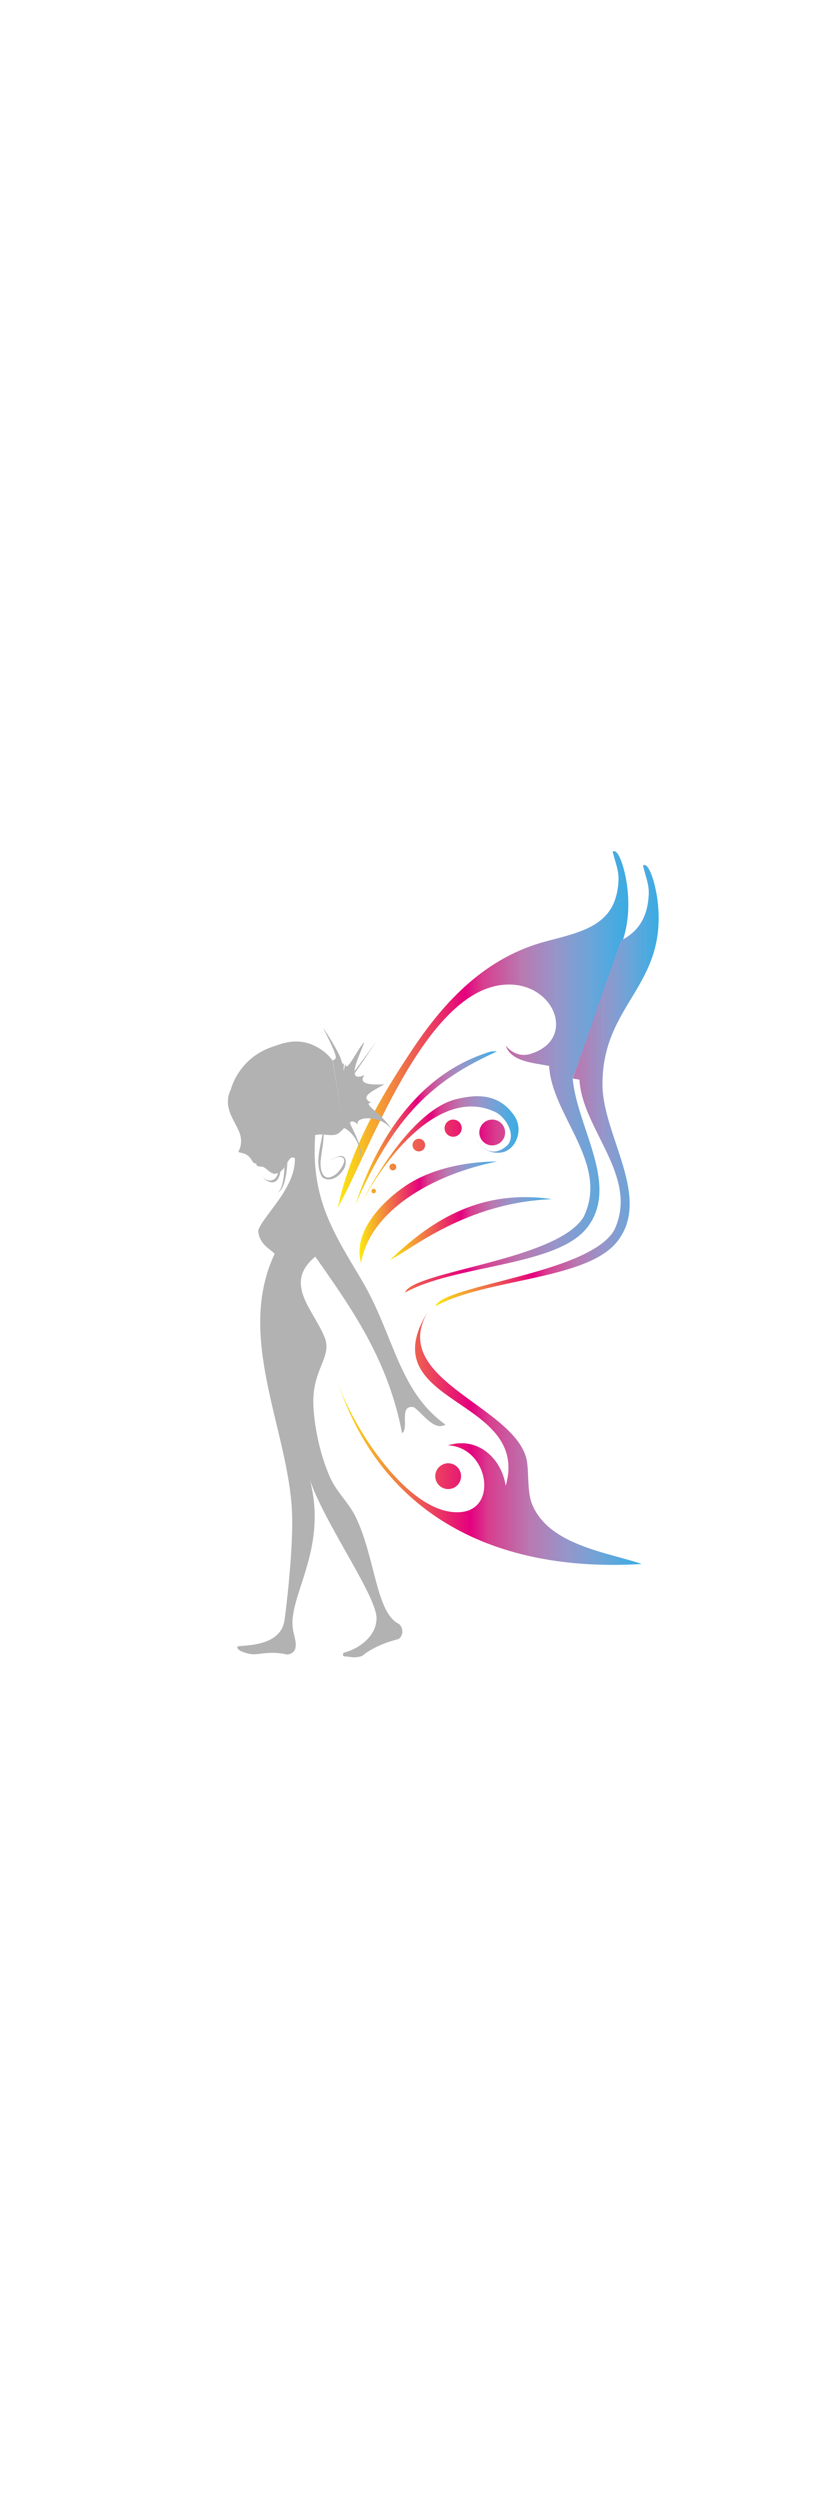 <?xml version="1.0" encoding="utf-8"?>
<!-- Generator: Adobe Illustrator 22.0.0, SVG Export Plug-In . SVG Version: 6.00 Build 0)  -->
<svg version="1.1" id="Calque_1" xmlns="http://www.w3.org/2000/svg" xmlns:xlink="http://www.w3.org/1999/xlink" x="0px" y="0px"
	 viewBox="0 0 1000 3000" style="enable-background:new 0 0 1000 3000;" xml:space="preserve">
<style type="text/css">
	.st0{fill:url(#SVGID_1_);}
	.st1{fill:url(#SVGID_2_);}
	.st2{fill:url(#SVGID_3_);}
	.st3{fill:url(#SVGID_4_);}
	.st4{fill:url(#SVGID_5_);}
	.st5{fill:url(#SVGID_6_);}
	.st6{clip-path:url(#SVGID_8_);fill:url(#SVGID_9_);}
	.st7{clip-path:url(#SVGID_11_);fill:url(#SVGID_12_);}
	.st8{clip-path:url(#SVGID_14_);fill:url(#SVGID_15_);}
	.st9{clip-path:url(#SVGID_17_);fill:url(#SVGID_18_);}
	.st10{clip-path:url(#SVGID_20_);fill:url(#SVGID_21_);}
	.st11{clip-path:url(#SVGID_23_);fill:url(#SVGID_24_);}
	.st12{fill:url(#SVGID_25_);}
	.st13{fill:#B2B2B2;}
</style>
<g>
	
		<linearGradient id="SVGID_1_" gradientUnits="userSpaceOnUse" x1="431.522" y1="1545.4" x2="596.7" y2="1545.4" gradientTransform="matrix(1 0 0 -1 0 3000)">
		<stop  offset="0" style="stop-color:#FBEA0F"/>
		<stop  offset="0.438" style="stop-color:#E5007E"/>
		<stop  offset="0.498" style="stop-color:#D83D8E"/>
		<stop  offset="0.633" style="stop-color:#B979B1"/>
		<stop  offset="0.755" style="stop-color:#9596CA"/>
		<stop  offset="0.861" style="stop-color:#6FA4D8"/>
		<stop  offset="0.946" style="stop-color:#4CAAE0"/>
		<stop  offset="1" style="stop-color:#39ABE2"/>
	</linearGradient>
	<path class="st0" d="M596.7,1393.8c-79,16-152.5,59.6-163.3,121.6c-10.6-36.7,25.8-74.4,55.6-93.8
		C517.2,1403.3,557.3,1393.9,596.7,1393.8z"/>
	
		<linearGradient id="SVGID_2_" gradientUnits="userSpaceOnUse" x1="405.5" y1="1713.763" x2="754.287" y2="1713.763" gradientTransform="matrix(1 0 0 -1 0 3000)">
		<stop  offset="0" style="stop-color:#FBEA0F"/>
		<stop  offset="0.438" style="stop-color:#E5007E"/>
		<stop  offset="0.498" style="stop-color:#D83D8E"/>
		<stop  offset="0.633" style="stop-color:#B979B1"/>
		<stop  offset="0.755" style="stop-color:#9596CA"/>
		<stop  offset="0.861" style="stop-color:#6FA4D8"/>
		<stop  offset="0.946" style="stop-color:#4CAAE0"/>
		<stop  offset="1" style="stop-color:#39ABE2"/>
	</linearGradient>
	<path class="st1" d="M687.5,1294.3c5.3,59,57.2,128.9,16.9,179.4c-36.9,46.2-158.2,43.9-218.2,77.4c8.8-25.8,184-38.5,214.7-91.3
		c30.5-64.2-38.4-120.6-41.7-180.7c-21.5-4-45.4-5.5-52.1-24.3c7.4,8.7,17,12.9,27.8,10.4c59.5-16.2,30.9-89.6-31.3-83.4
		c-94.4,9.5-160.3,200.2-198.1,267.5c14.9-70.3,50.8-132.1,90.3-191.1c38.2-57,87-109.4,159.8-128.6c47-12.3,84.3-20.4,86.9-73
		c0.6-12.5-4.4-22.8-7-34.7c7.3-4.7,15.1,23.2,17.4,41.7c3.2,25.9,0.6,46.6-5.1,64.6"/>
	
		<linearGradient id="SVGID_3_" gradientUnits="userSpaceOnUse" x1="522.6" y1="1697.213" x2="790.689" y2="1697.213" gradientTransform="matrix(1 0 0 -1 0 3000)">
		<stop  offset="0" style="stop-color:#FBEA0F"/>
		<stop  offset="0.438" style="stop-color:#E5007E"/>
		<stop  offset="0.498" style="stop-color:#D83D8E"/>
		<stop  offset="0.633" style="stop-color:#B979B1"/>
		<stop  offset="0.755" style="stop-color:#9596CA"/>
		<stop  offset="0.861" style="stop-color:#6FA4D8"/>
		<stop  offset="0.946" style="stop-color:#4CAAE0"/>
		<stop  offset="1" style="stop-color:#39ABE2"/>
	</linearGradient>
	<path class="st2" d="M745.3,1128.8c19.3-10.1,32-25.6,33.5-55.5c0.6-12.5-4.4-22.9-6.9-34.8c7.3-4.7,15.1,23.2,17.4,41.7
		c12.8,103.5-67.1,124.1-66,222.4c0.7,60.7,59.6,134.8,17.4,187.6c-36.9,46.2-158.2,43.9-218.1,77.4c8.8-25.8,184-38.5,214.7-91.3
		c30.6-64.2-38.4-120.6-41.7-180.7c-2.6-0.5-5.3-0.9-7.9-1.4"/>
	
		<linearGradient id="SVGID_4_" gradientUnits="userSpaceOnUse" x1="426.5" y1="1646.2" x2="596.7" y2="1646.2" gradientTransform="matrix(1 0 0 -1 0 3000)">
		<stop  offset="0" style="stop-color:#FBEA0F"/>
		<stop  offset="0.438" style="stop-color:#E5007E"/>
		<stop  offset="0.498" style="stop-color:#D83D8E"/>
		<stop  offset="0.633" style="stop-color:#B979B1"/>
		<stop  offset="0.755" style="stop-color:#9596CA"/>
		<stop  offset="0.861" style="stop-color:#6FA4D8"/>
		<stop  offset="0.946" style="stop-color:#4CAAE0"/>
		<stop  offset="1" style="stop-color:#39ABE2"/>
	</linearGradient>
	<path class="st3" d="M426.5,1445.9c25.2-76.7,75.5-158.5,163.3-184.2c2.3,0,4.6,0,6.9,0C518.2,1297.2,473.4,1339.3,426.5,1445.9z"
		/>
	
		<linearGradient id="SVGID_5_" gradientUnits="userSpaceOnUse" x1="468.1" y1="1525.723" x2="662.7" y2="1525.723" gradientTransform="matrix(1 0 0 -1 0 3000)">
		<stop  offset="0" style="stop-color:#FBEA0F"/>
		<stop  offset="0.438" style="stop-color:#E5007E"/>
		<stop  offset="0.498" style="stop-color:#D83D8E"/>
		<stop  offset="0.633" style="stop-color:#B979B1"/>
		<stop  offset="0.755" style="stop-color:#9596CA"/>
		<stop  offset="0.861" style="stop-color:#6FA4D8"/>
		<stop  offset="0.946" style="stop-color:#4CAAE0"/>
		<stop  offset="1" style="stop-color:#39ABE2"/>
	</linearGradient>
	<path class="st4" d="M662.7,1439c-104,4-169.9,61.1-194.6,73C513.3,1469,572.6,1425.7,662.7,1439z"/>
	
		<linearGradient id="SVGID_6_" gradientUnits="userSpaceOnUse" x1="404.1" y1="1273.813" x2="770.4" y2="1273.813" gradientTransform="matrix(1 0 0 -1 0 3000)">
		<stop  offset="0" style="stop-color:#FBEA0F"/>
		<stop  offset="0.438" style="stop-color:#E5007E"/>
		<stop  offset="0.498" style="stop-color:#D83D8E"/>
		<stop  offset="0.633" style="stop-color:#B979B1"/>
		<stop  offset="0.755" style="stop-color:#9596CA"/>
		<stop  offset="0.861" style="stop-color:#6FA4D8"/>
		<stop  offset="0.946" style="stop-color:#4CAAE0"/>
		<stop  offset="1" style="stop-color:#39ABE2"/>
	</linearGradient>
	<path class="st5" d="M513.3,1574.5c-46,80.1,99,111.2,118.1,173.7c4.1,13.4,0.9,39.7,6.9,55.6c19.3,50.6,91.7,59,132.1,73
		c-175.1,10.7-313.8-58.2-366.3-222c17.7,56.6,88.6,167.5,150.9,159.5c43.3-5.6,30.3-77.9-17.4-79.9c36.7-11.2,64.7,16.4,69.5,48.6
		C637.6,1675.8,444.1,1686.7,513.3,1574.5z"/>
	<g>
		<g>
			<defs>
				<circle id="SVGID_7_" cx="471.6" cy="1400.4" r="4.1"/>
			</defs>
			<clipPath id="SVGID_8_">
				<use xlink:href="#SVGID_7_"  style="overflow:visible;"/>
			</clipPath>
			
				<linearGradient id="SVGID_9_" gradientUnits="userSpaceOnUse" x1="398" y1="1552.5" x2="795" y2="1552.5" gradientTransform="matrix(1 0 0 -1 0 3000)">
				<stop  offset="0" style="stop-color:#FBEA0F"/>
				<stop  offset="0.438" style="stop-color:#E5007E"/>
				<stop  offset="0.498" style="stop-color:#D83D8E"/>
				<stop  offset="0.633" style="stop-color:#B979B1"/>
				<stop  offset="0.755" style="stop-color:#9596CA"/>
				<stop  offset="0.861" style="stop-color:#6FA4D8"/>
				<stop  offset="0.946" style="stop-color:#4CAAE0"/>
				<stop  offset="1" style="stop-color:#39ABE2"/>
			</linearGradient>
			<rect x="398" y="1010" class="st6" width="397" height="875"/>
		</g>
	</g>
	<g>
		<g>
			<defs>
				<path id="SVGID_10_" d="M445.9,1429.3c0,1.5,1.2,2.7,2.7,2.7s2.7-1.2,2.7-2.7s-1.2-2.8-2.7-2.8S445.9,1427.7,445.9,1429.3z"/>
			</defs>
			<clipPath id="SVGID_11_">
				<use xlink:href="#SVGID_10_"  style="overflow:visible;"/>
			</clipPath>
			
				<linearGradient id="SVGID_12_" gradientUnits="userSpaceOnUse" x1="398" y1="1552.5" x2="795" y2="1552.5" gradientTransform="matrix(1 0 0 -1 0 3000)">
				<stop  offset="0" style="stop-color:#FBEA0F"/>
				<stop  offset="0.438" style="stop-color:#E5007E"/>
				<stop  offset="0.498" style="stop-color:#D83D8E"/>
				<stop  offset="0.633" style="stop-color:#B979B1"/>
				<stop  offset="0.755" style="stop-color:#9596CA"/>
				<stop  offset="0.861" style="stop-color:#6FA4D8"/>
				<stop  offset="0.946" style="stop-color:#4CAAE0"/>
				<stop  offset="1" style="stop-color:#39ABE2"/>
			</linearGradient>
			<rect x="398" y="1010" class="st7" width="397" height="875"/>
		</g>
	</g>
	<g>
		<g>
			<defs>
				<circle id="SVGID_13_" cx="544" cy="1353.8" r="10.3"/>
			</defs>
			<clipPath id="SVGID_14_">
				<use xlink:href="#SVGID_13_"  style="overflow:visible;"/>
			</clipPath>
			
				<linearGradient id="SVGID_15_" gradientUnits="userSpaceOnUse" x1="398" y1="1552.5" x2="795" y2="1552.5" gradientTransform="matrix(1 0 0 -1 0 3000)">
				<stop  offset="0" style="stop-color:#FBEA0F"/>
				<stop  offset="0.438" style="stop-color:#E5007E"/>
				<stop  offset="0.498" style="stop-color:#D83D8E"/>
				<stop  offset="0.633" style="stop-color:#B979B1"/>
				<stop  offset="0.755" style="stop-color:#9596CA"/>
				<stop  offset="0.861" style="stop-color:#6FA4D8"/>
				<stop  offset="0.946" style="stop-color:#4CAAE0"/>
				<stop  offset="1" style="stop-color:#39ABE2"/>
			</linearGradient>
			<rect x="398" y="1010" class="st8" width="397" height="875"/>
		</g>
	</g>
	<g>
		<g>
			<defs>
				<path id="SVGID_16_" d="M495.2,1374.1c0,4.2,3.4,7.6,7.6,7.6s7.6-3.4,7.6-7.6c0-4.2-3.4-7.6-7.6-7.6
					C498.6,1366.6,495.2,1370,495.2,1374.1z"/>
			</defs>
			<clipPath id="SVGID_17_">
				<use xlink:href="#SVGID_16_"  style="overflow:visible;"/>
			</clipPath>
			
				<linearGradient id="SVGID_18_" gradientUnits="userSpaceOnUse" x1="398" y1="1552.5" x2="795" y2="1552.5" gradientTransform="matrix(1 0 0 -1 0 3000)">
				<stop  offset="0" style="stop-color:#FBEA0F"/>
				<stop  offset="0.438" style="stop-color:#E5007E"/>
				<stop  offset="0.498" style="stop-color:#D83D8E"/>
				<stop  offset="0.633" style="stop-color:#B979B1"/>
				<stop  offset="0.755" style="stop-color:#9596CA"/>
				<stop  offset="0.861" style="stop-color:#6FA4D8"/>
				<stop  offset="0.946" style="stop-color:#4CAAE0"/>
				<stop  offset="1" style="stop-color:#39ABE2"/>
			</linearGradient>
			<rect x="398" y="1010" class="st9" width="397" height="875"/>
		</g>
	</g>
	<g>
		<g>
			<defs>
				<circle id="SVGID_19_" cx="590.9" cy="1359" r="15.5"/>
			</defs>
			<clipPath id="SVGID_20_">
				<use xlink:href="#SVGID_19_"  style="overflow:visible;"/>
			</clipPath>
			
				<linearGradient id="SVGID_21_" gradientUnits="userSpaceOnUse" x1="398" y1="1552.5" x2="795" y2="1552.5" gradientTransform="matrix(1 0 0 -1 0 3000)">
				<stop  offset="0" style="stop-color:#FBEA0F"/>
				<stop  offset="0.438" style="stop-color:#E5007E"/>
				<stop  offset="0.498" style="stop-color:#D83D8E"/>
				<stop  offset="0.633" style="stop-color:#B979B1"/>
				<stop  offset="0.755" style="stop-color:#9596CA"/>
				<stop  offset="0.861" style="stop-color:#6FA4D8"/>
				<stop  offset="0.946" style="stop-color:#4CAAE0"/>
				<stop  offset="1" style="stop-color:#39ABE2"/>
			</linearGradient>
			<rect x="398" y="1010" class="st10" width="397" height="875"/>
		</g>
	</g>
	<g>
		<g>
			<defs>
				<path id="SVGID_22_" d="M522.5,1771.4c0,8.5,6.9,15.5,15.5,15.5c8.5,0,15.5-6.9,15.5-15.5c0-8.5-6.9-15.5-15.5-15.5
					C529.4,1756,522.5,1762.9,522.5,1771.4z"/>
			</defs>
			<clipPath id="SVGID_23_">
				<use xlink:href="#SVGID_22_"  style="overflow:visible;"/>
			</clipPath>
			
				<linearGradient id="SVGID_24_" gradientUnits="userSpaceOnUse" x1="398" y1="1552.5" x2="795" y2="1552.5" gradientTransform="matrix(1 0 0 -1 0 3000)">
				<stop  offset="0" style="stop-color:#FBEA0F"/>
				<stop  offset="0.438" style="stop-color:#E5007E"/>
				<stop  offset="0.498" style="stop-color:#D83D8E"/>
				<stop  offset="0.633" style="stop-color:#B979B1"/>
				<stop  offset="0.755" style="stop-color:#9596CA"/>
				<stop  offset="0.861" style="stop-color:#6FA4D8"/>
				<stop  offset="0.946" style="stop-color:#4CAAE0"/>
				<stop  offset="1" style="stop-color:#39ABE2"/>
			</linearGradient>
			<rect x="398" y="1010" class="st11" width="397" height="875"/>
		</g>
	</g>
	
		<linearGradient id="SVGID_25_" gradientUnits="userSpaceOnUse" x1="435.7" y1="1621.869" x2="622.476" y2="1621.869" gradientTransform="matrix(1 0 0 -1 0 3000)">
		<stop  offset="0" style="stop-color:#FBEA0F"/>
		<stop  offset="0.438" style="stop-color:#E5007E"/>
		<stop  offset="0.498" style="stop-color:#D83D8E"/>
		<stop  offset="0.633" style="stop-color:#B979B1"/>
		<stop  offset="0.755" style="stop-color:#9596CA"/>
		<stop  offset="0.861" style="stop-color:#6FA4D8"/>
		<stop  offset="0.946" style="stop-color:#4CAAE0"/>
		<stop  offset="1" style="stop-color:#39ABE2"/>
	</linearGradient>
	<path class="st12" d="M435.7,1440.8c3.7-8.8,56.3-108.6,112.4-121.9c19.9-4.7,49.4-9.2,69.3,20c11.5,17,2,40.1-13.9,43.8
		c-3.3,0.8-21.9,4.5-34.3-19.4c0,0,16,33.3,40.3,10.7c10.8-13.1-3.6-35.6-17.2-40.6C532.8,1307.4,470,1376.6,435.7,1440.8z"/>
</g>
<g>
	<path class="st13" d="M345,1395.2c-1.2,18-4.5,33.3-11.9,35.7c5.4-2.9,7.7-15.1,8.4-29.9"/>
	<path class="st13" d="M336.6,1405.8c0,0.1,0,0.2,0,0.3c-1.8,11.7-9.2,18.5-21.9,6.1c8.5,7.6,16.8,4.9,19-4.6"/>
	<g>
		<path class="st13" d="M387.1,1361.4c-0.1,0.4-0.1,0.8-0.2,1.2c-4.2,21-7.7,35-1,48.4c1.9,4.9,15.3,8.8,26.1-6.9
			c4.3-5.8,5.3-18.8-4.8-16.6c-9.1,2.7-11.3,5.6-11.3,5.6s5.1-4.2,11.3-4.8c13.3-0.2,1,17.2-4.3,21c-13.1,9.3-18.1-0.6-18.1-13.7
			c0-6.6,3.4-21.2,3.8-34.1"/>
		<path class="st13" d="M387.1,1361.1c0,0.1,0,0.1,0,0.2"/>
		<path class="st13" d="M388.7,1361.4c0-0.1,0-0.1,0-0.2"/>
		<g>
			<path class="st13" d="M399.6,1272.7c0.1,0.1,0.1,0.2,0.2,0.3 M412.7,1354.1c-1.8,2-3.7,3.8-5.9,5.5c-7.2,5.6-17.3-0.2-28.4,2.5
				c-5.4,76.6,22.1,117.2,55.6,173.7c39.3,66.2,44.1,133.3,100.8,173.7c-14.2,8.3-27.5-14.1-38.2-20.9c-18.3-3.2-5.1,25-13.9,31.3
				c-16.9-88.5-60.7-150-104.2-211.9c-38.8,31.9-2.3,63.5,11.1,96.5c10,24.4-16,38.7-13.3,84c1.6,27.4,8.5,58.1,19.6,83.6
				c7.9,18.3,22.7,30.8,31.3,48.6c23.5,49.2,24.2,114.5,51.4,127.8c7.1,5.4,5.1,17.6-2.4,19c0,0-24.8,5.7-41.4,19.6
				c-10.2,3.4-13.9,0.7-19.7,0.7c-5.8,0-2.5-4.5-2.5-4.5c21.5-5.6,37.8-21.7,39-37.3c6.8-22.4-59.4-112.5-79.4-169.5
				c21.7,84.2-27.4,139.7-20.4,179.1c0.3,6.8,10.5,27.2-6.8,29.9c-24.1-5.4-34.9,1.7-46.2-1c-11.3-2.7-14.1-5.6-13.9-8.3
				c0.2-3,52.3,3.1,56.7-32.6c1-5.6,11-85.5,8.9-129.8c-4.5-98.4-67.9-209.5-20.8-309.2c-4.3-5.5-18.5-10.5-19.8-28.1
				c7-19.1,45-50.8,44.1-86.6c-9.2-5.9-8.8,17.1-24.3,18.7c-5.7-0.8-8.6-5.4-12.9-7.9c-2.1-1.2-4.6-0.6-6.7-1.1
				c-2-0.5-2.8-2.8-2.6-3.5c-3.1,0.5-4.2-2.4-5-3.2c-5.7-11.7-18-8.5-16.1-11.5c1.9-2.9,2.8-7.4,3-11.7c0.7-19.3-25.4-35.7-12-63.2
				c0,0,9-36.9,50.1-50.5c10.7-3.6,32.8-13.6,57.9,3.4c6,4,10.5,8.6,13.8,13.2 M413.5,1353.3c-0.2,0.3-0.5,0.6-0.7,0.8"/>
			<path class="st13" d="M399.4,1272.3c1.8-0.4,3.2-1,3.7-3c1.1-5-15.3-35.7-15.3-35.7c5,6.1,18.5,29.2,20.6,34.9s3,10.8,4.5,7
				c-0.7,11.2-0.8,13.4,1.5,1.1c1.4,12.5,14.3-17.5,23-26.2c-3.5,12-24.9,50.7,0.2,39.7c-8.5,11.4,9,11.9,23.8,11
				c-14,8.3-30.7,15.1-15.5,22.1c-16.4,0.2,33.5,23.9,26,47c5.8-31.3-47-33.8-42.2-21c-5.2-4.1-8-4.4-9.5-1.8
				c-0.9,1.6,16.7,28.6,12.6,42.2c0.4-24.5-18.3-36.6-20-35.7c-0.1,0.1-0.2,0.1-0.3,0.2 M412.6,1354.2c-0.1,0.1-0.3,0.2-0.4,0.3"/>
			<polyline class="st13" points="425.6,1285.5 452,1249.6 425.7,1288.3 			"/>
		</g>
	</g>
</g>
</svg>
